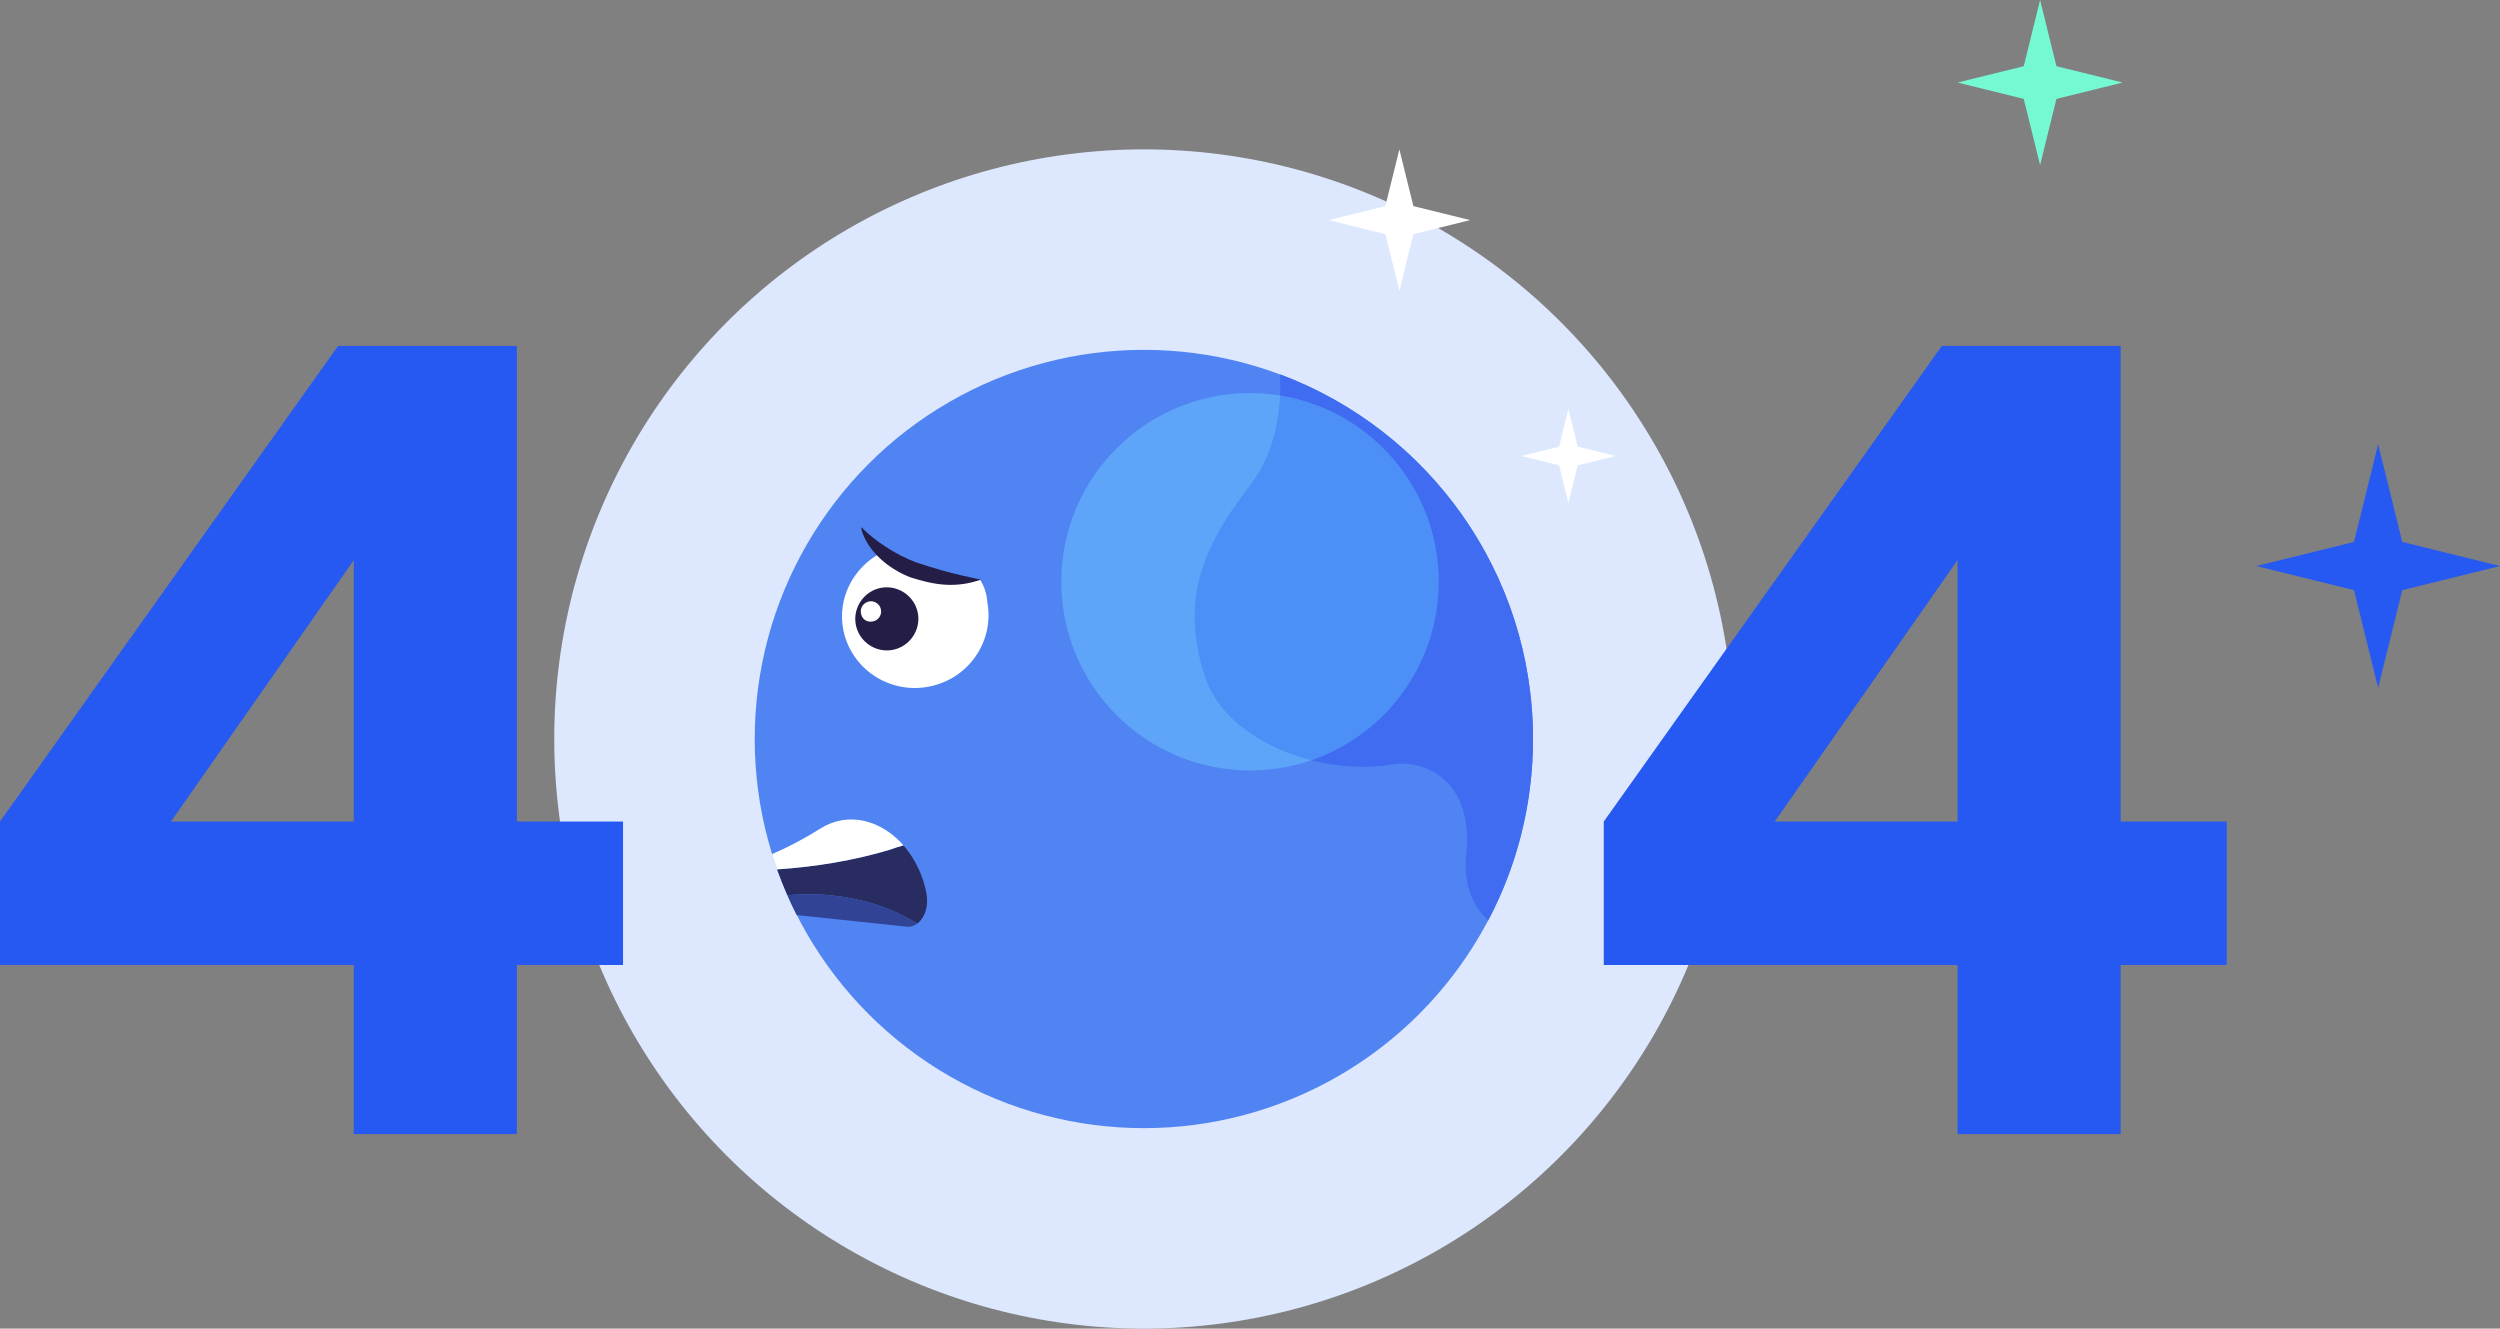 <svg width="636" height="338" viewBox="0 0 636 338" fill="none" xmlns="http://www.w3.org/2000/svg">
<rect x="0" y="0" width="636" height="338" fill="#808080" stroke="none"/>
<circle cx="291" cy="188" r="150" fill="#DDE7FD"/>
<path d="M399 104L401.376 113.624L411 116L401.376 118.376L399 128L396.624 118.376L387 116L396.624 113.624L399 104Z" fill="white"/>
<path d="M356 38L359.564 52.436L374 56L359.564 59.564L356 74L352.436 59.564L338 56L352.436 52.436L356 38Z" fill="white"/>
<circle cx="291" cy="188" r="99" fill="#5084F3"/>
<path d="M200.308 227.761C199.361 225.603 198.488 223.405 197.693 221.17C207.531 220.518 217.433 218.88 226.529 216.12C227.638 215.699 228.746 215.364 229.855 215.062C231.5 217 234.5 221 235.707 227.374C236.435 231.561 234.459 235.271 231.585 235.724C232.21 235.625 232.792 235.373 233.313 234.995C224.691 229.377 212.256 226.592 200.308 227.761Z" fill="#292C60"/>
<path d="M202.69 232.796C201.851 231.144 201.056 229.466 200.309 227.763C212.257 226.594 224.692 229.379 233.314 234.997C232.446 235.626 231.41 235.907 230.29 235.71L202.69 232.796Z" fill="#304394"/>
<path d="M197.694 221.172C197.238 219.89 196.808 218.595 196.404 217.29C200.473 215.537 204.62 213.353 208.832 210.71C215.816 206.379 224.206 208.606 229.855 215.065C228.747 215.366 227.638 215.702 226.53 216.122C217.434 218.882 207.531 220.52 197.694 221.172Z" fill="white"/>
<path d="M249.319 147.495C236.508 148.032 228.939 144.17 224.314 140.551C217.1 144.263 213.03 152.134 214.498 160.029C216.345 169.962 226.01 176.596 236.197 174.702C246.384 172.808 253.019 163.143 251.172 153.211C251.048 151.126 250.415 149.136 249.319 147.495Z" fill="white"/>
<path d="M219.167 134.132C222.122 137.271 227.861 141.21 233.22 143.112C241.666 146.021 249.572 147.449 249.572 147.449C243.14 149.699 237.715 148.864 231.544 146.849C225.58 144.533 221.067 140.102 219.451 135.66C219.007 134.688 219.167 134.132 219.167 134.132ZM217.713 158.906C216.908 154.576 219.811 150.348 224.14 149.543C228.47 148.738 232.698 151.641 233.503 155.97C234.308 160.3 231.406 164.528 227.076 165.333C222.746 166.138 218.518 163.236 217.713 158.906Z" fill="#241D46"/>
<path d="M219.023 156.026C218.739 154.498 219.823 153.242 221.096 153.006C222.624 152.722 223.88 153.806 224.116 155.079C224.4 156.607 223.316 157.863 222.043 158.099C220.515 158.383 219.307 157.554 219.023 156.026Z" fill="white"/>
<circle cx="318" cy="148" r="48" fill="#5EA4F8"/>
<path fill-rule="evenodd" clip-rule="evenodd" d="M325.657 100.605C325.303 108.007 323.385 116.542 318 123.498C306 138.998 300.19 152.498 306.5 171.998C310.021 182.878 321.325 190.277 333.596 193.408C352.45 186.934 366 169.048 366 147.998C366 124.094 348.527 104.272 325.657 100.605Z" fill="#4C90F7"/>
<path fill-rule="evenodd" clip-rule="evenodd" d="M366.001 147.999C366.001 124.096 348.528 104.273 325.658 100.607C325.748 98.728 325.737 96.923 325.656 95.234C363.24 109.281 390.001 145.515 390.001 187.999C390.001 204.668 385.881 220.374 378.605 234.156C374.7 230.475 372.223 225.125 373.001 217.499C375.001 197.899 361.948 193.137 354.001 194.499C347.703 195.579 340.497 195.169 333.597 193.409C352.451 186.935 366.001 169.049 366.001 147.999Z" fill="#3F6CF1"/>
<path fill-rule="evenodd" clip-rule="evenodd" d="M86 88H131.5V209H158.5V245.5H131.5V288.5H90V245.5H0V209L86 88ZM90 209H43.5L90 142.5V209Z" fill="#2659F1"/>
<path fill-rule="evenodd" clip-rule="evenodd" d="M494 88H539.5V209H566.5V245.5H539.5V288.5H498V245.5H408V209L494 88ZM498 209H451.5L498 142.5V209Z" fill="#2659F1"/>
<path d="M519 0L523.158 16.842L540 21L523.158 25.158L519 42L514.842 25.158L498 21L514.842 16.842L519 0Z" fill="#75F9D2"/>
<path d="M605 113L611.138 137.862L636 144L611.138 150.138L605 175L598.862 150.138L574 144L598.862 137.862L605 113Z" fill="#2659F1"/>
</svg>
